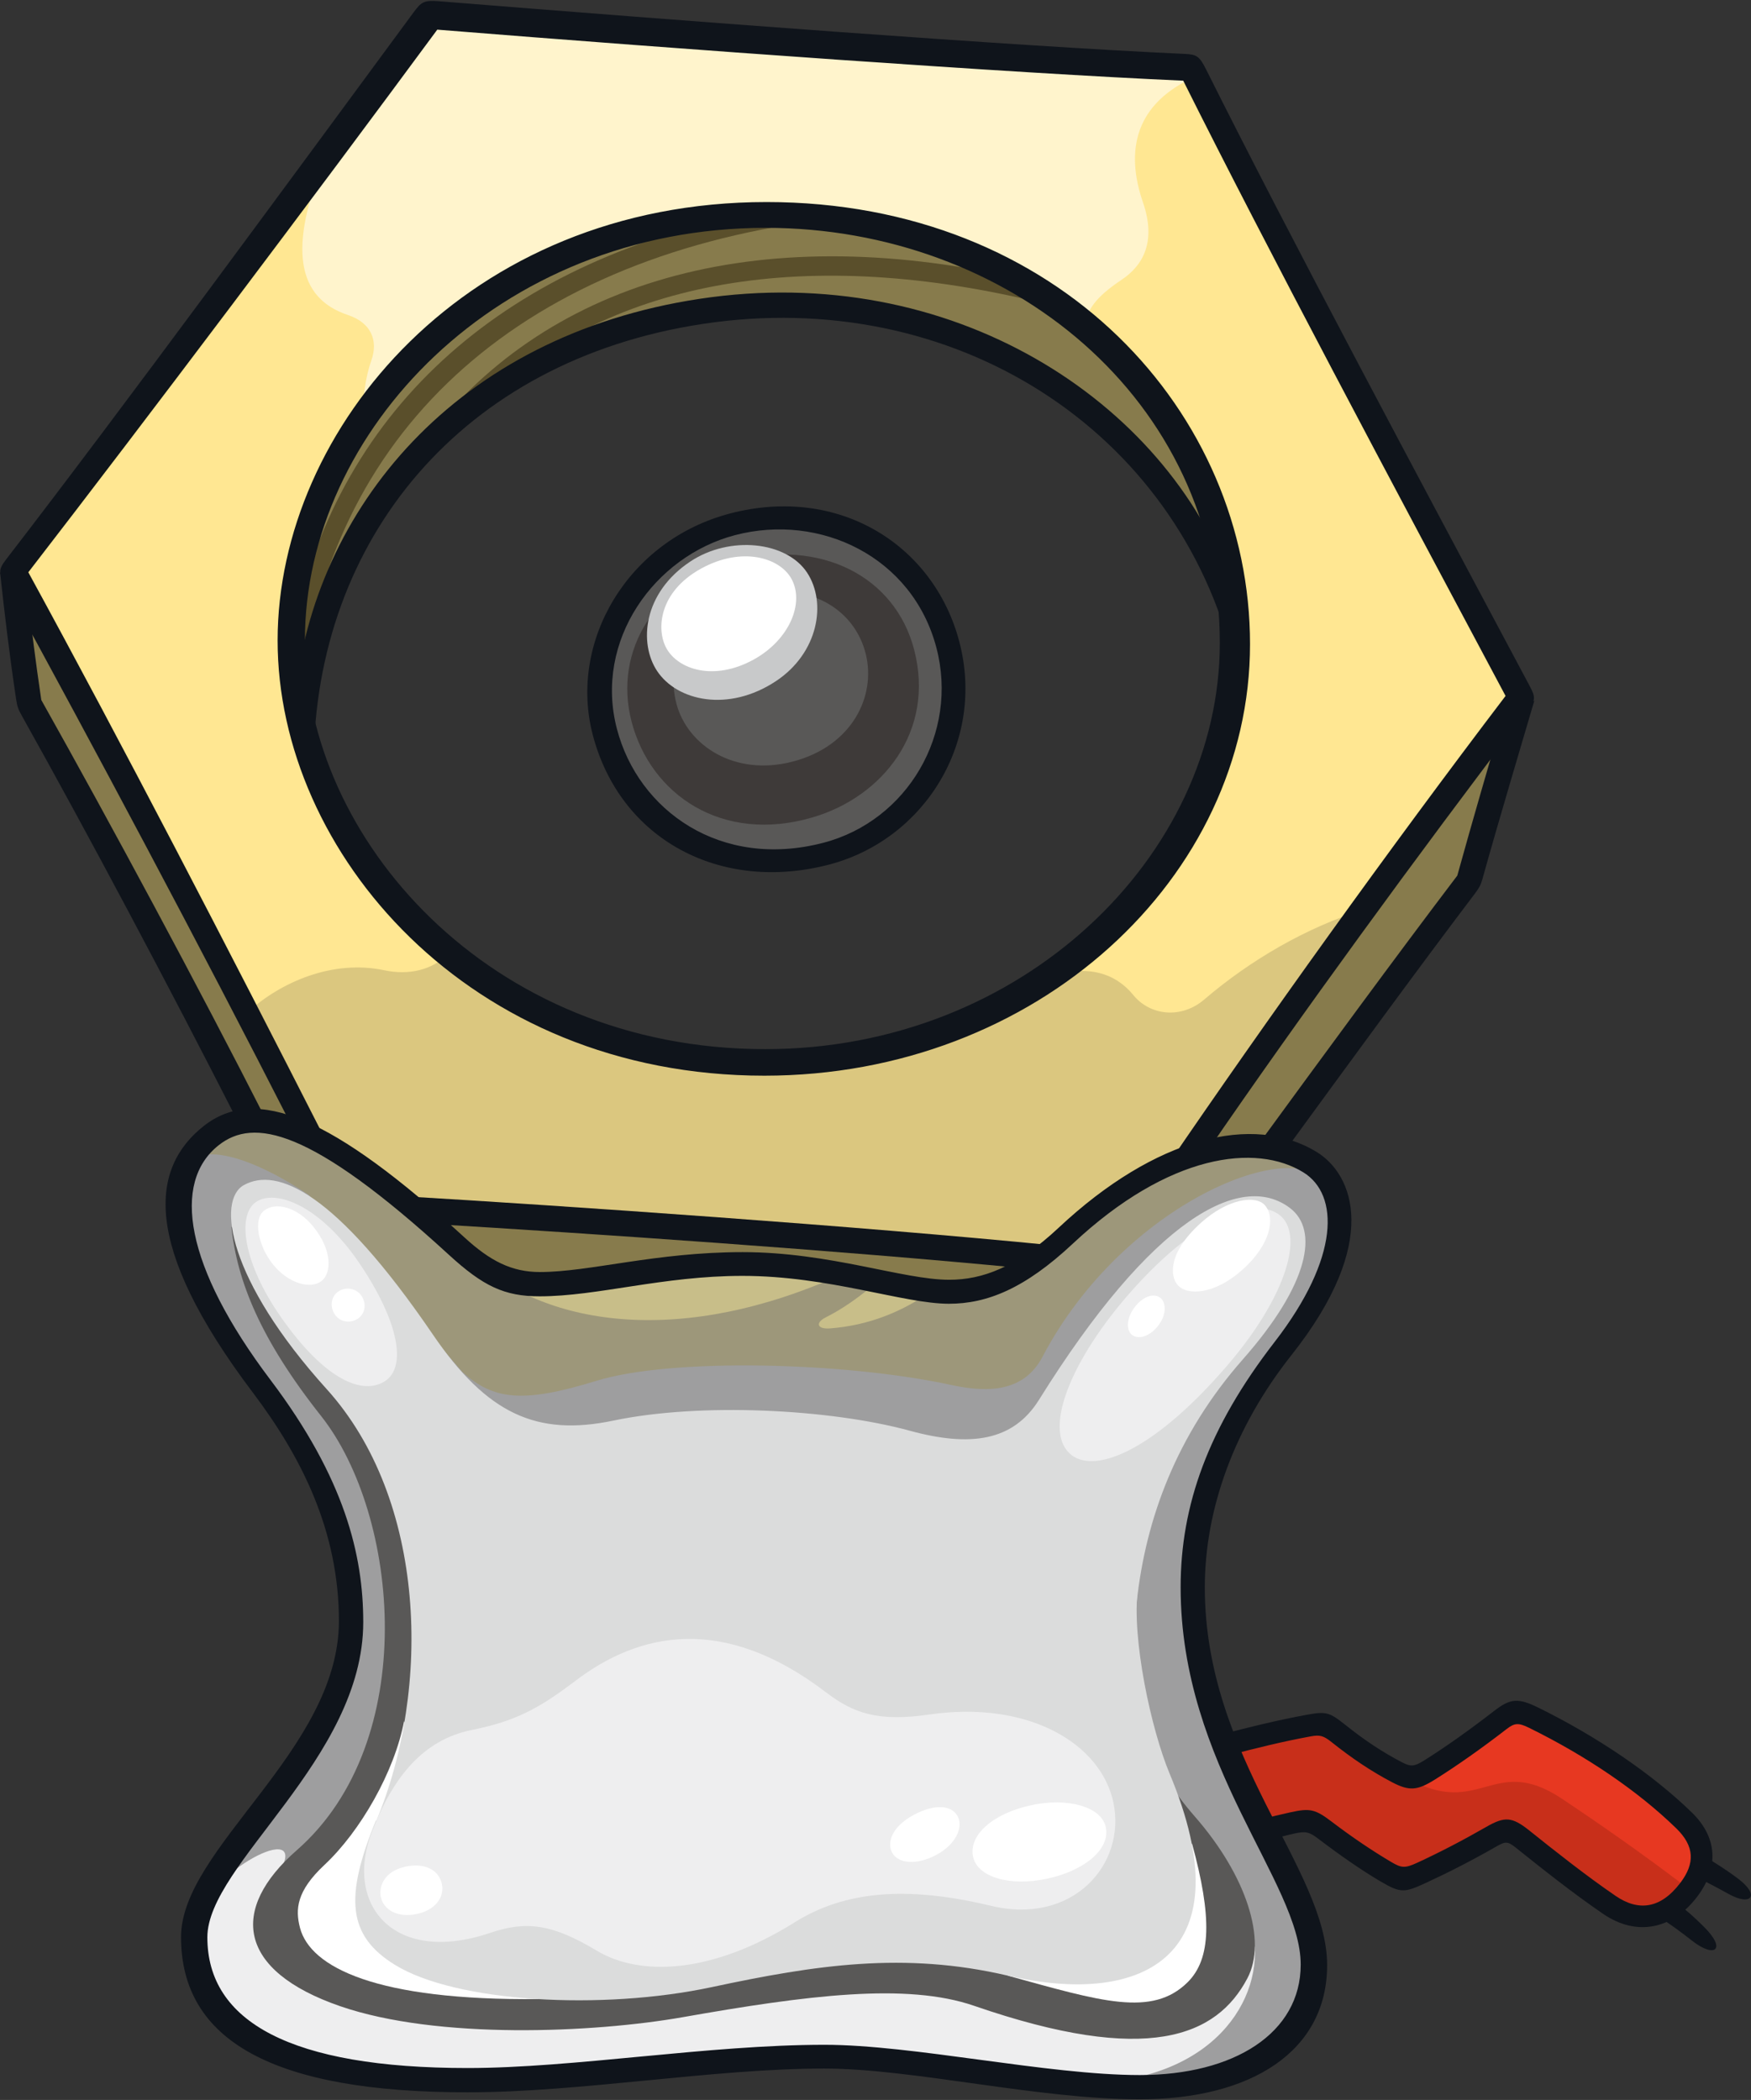 <?xml version="1.0" encoding="UTF-8"?>
<!-- Created with Inkscape (http://www.inkscape.org/) -->
<svg version="1.1" viewBox="0 0 65.268 78.267" xmlns="http://www.w3.org/2000/svg">
 <rect x="0" y="0" width="65.268" height="78.267" fill="#333333" stroke="none"/>
 <g transform="translate(-1.966 -1.936)">
  <g transform="matrix(.4 0 0 -.4 64.758 69.796)">
   <path d="m0 0c-3.87 3.767-9.051 7.146-14.015 9.59-1.48 0.728-2.01 0.651-3.089-0.183-2.116-1.636-4.355-3.24-6.618-4.662-1.25-0.786-1.933-0.81-3.016-0.243-1.946 1.018-3.69 2.187-5.5 3.631-1.049 0.837-1.392 0.969-2.717 0.727-2.838-0.516-5.469-1.173-7.841-1.791 1.121-2.854 2.413-5.496 3.65-7.937 0.907 0.244 1.804 0.481 2.675 0.67 1.455 0.316 1.798 0.228 3.025-0.704 1.86-1.418 3.795-2.75 5.634-3.839 1.428-0.847 1.821-0.806 3.324-0.113 2.226 1.025 4.432 2.182 6.54 3.39 1.234 0.709 1.635 0.734 2.869-0.253 2.492-1.993 5.296-4.205 8.099-6.126 2.326-1.594 5.103-1.613 7.392 1.389 1.786 2.342 1.5 4.592-0.412 6.454" fill="#e73821"/>
  </g>
  <g transform="matrix(.4 0 0 -.4 50.765 66.249)">
   <path d="m0 0c-2.838-0.517-5.469-1.174-7.841-1.791 1.121-2.855 2.413-5.496 3.651-7.938 0.906 0.245 1.803 0.482 2.674 0.67 1.455 0.317 1.798 0.229 3.025-0.704 1.86-1.418 3.795-2.75 5.634-3.839 1.428-0.846 1.821-0.805 3.324-0.113 2.226 1.026 4.432 2.183 6.54 3.391 1.234 0.709 1.635 0.733 2.869-0.253 2.492-1.993 5.296-4.205 8.099-6.126 2.755-1.889 5.38-1.286 7.433 1.45-4.734 3.607-8.637 6.28-11.785 8.39-6.768 4.536-7.706-2.436-15.406 2.505-1.946 1.017-3.69 2.187-5.5 3.63-1.049 0.837-1.392 0.969-2.717 0.728" fill="#c82f1a"/>
  </g>
  <g transform="matrix(.4 0 0 -.4 48.934 69.758)">
   <path d="m0 0c0.921 0.248 1.968 0.501 2.854 0.693 1.806 0.393 2.287 0.288 3.825-0.88 1.917-1.46 3.802-2.723 5.523-3.742 0.963-0.57 1.277-0.619 2.431-0.089 2.107 0.972 4.269 2.096 6.463 3.355 1.694 0.969 2.377 0.951 3.995-0.344 2.431-1.942 5.241-4.176 8.036-6.09 2.116-1.448 4.176-1.232 6.03 1.201 1.4 1.834 1.327 3.437-0.373 5.091-3.551 3.457-8.332 6.716-13.693 9.355-0.992 0.49-1.359 0.478-2.095-0.089-2.326-1.799-4.582-3.389-6.686-4.712-1.655-1.039-2.402-1.099-4.003-0.261-1.921 1.006-3.73 2.217-5.643 3.742-0.771 0.617-1.114 0.681-1.916 0.538-2.695-0.491-5.184-1.119-7.678-1.767l-0.76 1.923c2.591 0.675 5.255 1.344 8.073 1.856 1.768 0.324 2.094 0.228 3.555-0.939 1.837-1.465 3.446-2.529 5.278-3.488 0.831-0.432 1.16-0.407 2.08 0.17 2.063 1.298 4.235 2.846 6.522 4.615 1.508 1.17 2.239 1.228 4.122 0.298 5.499-2.707 10.644-6.208 14.305-9.773 2.353-2.289 2.564-5.118 0.47-7.864-2.271-2.976-5.598-3.735-8.759-1.566-2.837 1.945-5.65 4.182-8.102 6.143-0.773 0.616-0.967 0.623-1.834 0.127-2.232-1.279-4.435-2.409-6.582-3.399-1.993-0.918-2.334-0.966-4.257 0.171-1.795 1.064-3.734 2.412-5.725 3.928-0.858 0.654-1.189 0.739-2.222 0.515-0.769-0.168-1.541-0.375-2.339-0.589z" fill="#0f141b"/>
  </g>
  <g transform="matrix(.4 0 0 -.4 65.388 71.059)">
   <path d="m0 0c1.234-0.742 2.319-1.421 3.389-2.226 2.129-1.6 1.236-2.616-0.859-1.443-1.047 0.585-1.999 1.069-2.935 1.553z" fill="#0f141b"/>
  </g>
  <g transform="matrix(.4 0 0 -.4 64.454 72.85)">
   <path d="m0 0c1.038-0.796 1.679-1.366 2.607-2.295 2.078-2.077 0.978-2.926-1.163-1.241-1.061 0.835-2.099 1.593-3.426 2.443z" fill="#0f141b"/>
  </g>
  <g transform="matrix(.4 0 0 -.4 30.546 9.944)">
   <path d="m0 0c25.997 0 43.686-18.842 43.686-39.926 0-20.556-18.985-39.04-43.907-39.04-25.722 0-44.017 19.317-44.017 39.372 0 20.317 18.416 39.594 44.238 39.594m-32.683-92.654c16.77-0.998 40.911-2.649 58.162-4.341 0.776 0.588 1.56 1.24 2.364 1.992 3.905 3.659 7.853 6.033 11.486 7.266 9.538 13.938 20.835 29.473 31.01 42.835-10.838 20.57-22.755 42.294-30.787 58.75-16.655 0.709-50.317 3.188-70.869 4.842-10.276-13.937-27.166-36.734-38.86-51.852 9.486-17.358 19.382-36.275 27.698-52.6 2.654-1.307 5.857-3.546 9.796-6.892" fill="#ffe792"/>
  </g>
  <g transform="matrix(.4 0 0 -.4 49.795 52.195)">
   <path d="m0 0c7.382 9.539 5.64 15.429 2.571 17.336-5.123 3.185-14.082 1.377-22.81-6.802-3.774-3.534-7.171-5.243-10.871-5.243-4.178 0-11.054 2.594-19.254 2.594-7.489 0-14.314-1.889-18.898-1.889-2.956 0-5.363 1.389-7.714 3.543-12.71 11.651-18.748 13.559-22.892 10.286-5.388-4.254-3.403-12.631 4.727-23.391 5.824-7.708 8.297-14.998 8.297-21.897 0-12.333-14.609-21.899-14.609-29.389 0-8.139 7.358-13.322 25.459-13.322 9.891 0 22.889 2.205 33.287 2.205 8.309 0 20.745-2.85 29.36-2.85 9.509 0 16.25 4.183 16.25 11.402 0 8.167-11.319 18.912-11.319 35.166 0 7.387 2.503 14.611 8.416 22.251" fill="#9e9e9f"/>
  </g>
  <g transform="matrix(.4 0 0 -.4 9.291 73.415)">
   <path d="m0 0c-1.674-6.074 2.068-15.168 25.183-15.168 9.891 0 22.888 2.205 33.287 2.205 6.12 0 14.476-1.544 21.898-2.358 12.834-0.879 18.599 6.384 18.252 12.622l-91.196 6.468c3.734 5.713-5.908 0.949-7.424-3.769" fill="#eeeeef"/>
  </g>
  <g transform="matrix(.4 0 0 -.4 10.591 47.658)">
   <path d="m0 0c0.536-5.105 2.742-10.536 8.36-17.636 7.286-9.207 9.304-30.331-2.263-40.456-6.309-5.521-5.535-11.233 4.047-14.538 9.054-3.122 23.573-2.491 31.937-1.018 11.521 2.029 20.813 3.239 27.145 1.052 16.15-5.576 22.592-2.857 25.451 2.568 1.854 3.518-0.071 9.547-4.889 15.064-4.036 4.621-5.877 9.209-5.704 17.008l-46.291 4.533z" fill="#595857"/>
  </g>
  <g transform="matrix(.4 0 0 -.4 17.028 66.087)">
   <path d="m0 0c-0.894-4.693-4.048-10.236-7.429-13.399-2.582-2.416-2.728-4.114-2.269-5.86 0.969-3.682 7.135-6.791 22.239-6.632z" fill="#fff"/>
  </g>
  <g transform="matrix(.4 0 0 -.4 39.534 75.572)">
   <path d="m0 0c8.652-2.379 13.432-3.901 16.755-0.608 2.2 2.18 2.277 6.098 0.409 12.912z" fill="#fff"/>
  </g>
  <g transform="matrix(.4 0 0 -.4 15.975 69.796)">
   <path d="m0 0c-2.938-7.173-2.613-10.725 1.781-13.432 5.692-3.505 19.288-4.261 29.53-2.073 9.704 2.073 17.916 3.318 27.538 1.078 12.924-3.008 22.142 2.051 15.13 18.794-1.727 4.123-3.556 12.59-2.971 17.237z" fill="#dbdcdc"/>
  </g>
  <g transform="matrix(.4 0 0 -.4 41.693 47.977)">
   <path d="m0 0c-3.773-3.534-7.171-5.243-10.871-5.243-4.177 0-11.054 2.594-19.254 2.594-7.488 0-14.313-1.889-18.897-1.889-2.957 0-5.364 1.389-7.714 3.543-12.71 11.651-18.748 13.558-22.893 10.286-1.023-0.809-1.778-1.767-2.277-2.86 1.51 2.641 7.298 0.107 11.363-2.675l14.312-16.482c2.89-2.635 5.664-2.938 12.496-0.833 6.986 2.154 23.135 1.766 33.09-0.394 3.609-0.782 6.801-0.55 8.48 2.642 7.62 14.492 23.85 20.763 26.389 16.001-2.612 4.897-12.714 6.093-24.224-4.69" fill="#9d977a"/>
  </g>
  <g transform="matrix(.4 0 0 -.4 38.211 72.819)">
   <path d="m0 0c17.888-5.464 18.979 1.405 17.466 6.637-3.619 12.52-4.68 29.814 7.753 43.926 6.201 7.039 7.065 12.041 4.379 14.082-4.562 3.463-12.84-0.943-23.388-17.865-2.398-3.847-6.369-4.436-12.043-2.885-7.464 2.04-19.556 2.636-27.617 0.945-7.146-1.5-11.785 0.628-16.82 8.012-9.123 13.379-14.548 15.629-17.615 13.932-2.548-1.409-1.498-8.819 7.713-19.009 9.302-10.29 9.774-27.861 4.628-40.225l43.877-3.84z" fill="#dbdcdc"/>
  </g>
  <g transform="matrix(.4 0 0 -.4 43.469 69.125)">
   <path d="m0 0c-1.168 5.572-8.002 9.543-17.131 8.22-4.804-0.697-7.085 0.103-9.663 2.071-9.553 7.29-17.373 5.603-23.343 1.066-3.503-2.662-5.642-3.764-9.663-4.581-4.556-0.923-7.296-4.423-9.177-9.179-2.895-6.959 1.806-12.807 10.904-9.722 3.363 1.14 5.778 0.827 9.928-1.663 3.984-2.391 10.647-2.228 18.438 2.641 4.58 2.862 10.239 3.459 18.208 1.56l1e-3 3e-3c7.691-1.905 12.701 3.84 11.498 9.584" fill="#eeeeef"/>
  </g>
  <g transform="matrix(.4 0 0 -.4 29.633 49.038)">
   <path d="m0 0c-7.488 0-14.313-1.889-18.897-1.889-2.29 0-4.25 0.84-6.11 2.218l-3e-3 -2e-3c6.976-6.252 19.492-8.014 34.352-1.288-2.832 0.518-5.966 0.961-9.342 0.961" fill="#c8be89"/>
  </g>
  <g transform="matrix(.4 0 0 -.4 32.916 51.447)">
   <path d="M 0,0 C 3.519,0.281 6.597,1.479 9.517,3.525 8.055,3.686 6.34,4.029 4.439,4.417 2.791,2.962 1.15,1.818 -0.434,1.025 -1.396,0.544 -1.268,-0.102 0,0" fill="#c8be89"/>
  </g>
  <g transform="matrix(.4 0 0 -.4 14.934 13.676)">
   <path d="m0 0c2.154-0.718 2.849-2.367 2.183-4.244-0.539-1.52-0.822-3.505-0.757-5.335 7.575 11.004 21.053 18.899 37.572 18.899 11.947 0 22.133-3.986 29.66-10.334 0.221 1.48 0.995 2.664 3.431 4.287 2.001 1.334 3.266 3.545 2.001 7.215-1.684 4.882-0.714 9.265 4.922 11.743-0.153 0.31-0.313 0.63-0.462 0.937-16.654 0.709-50.317 3.188-70.869 4.843-2.815-3.818-6.134-8.312-9.699-13.118-3.678-8.755-2.664-13.332 2.018-14.893" fill="#fff4cc"/>
  </g>
  <g transform="matrix(.4 0 0 -.4 13.54 44.278)">
   <path d="m0 0c-6.675 13.772-20.986 40.38-27.697 52.6 0.529-4.801 0.971-8.34 1.552-12.377 6.57-11.703 14.444-26.499 20.684-38.757 1.544-0.133 3.729-0.593 5.461-1.466" fill="#877b4c"/>
  </g>
  <g transform="matrix(.4 0 0 -.4 28.111 13.531)">
   <path d="m0 0c21.878 3.312 43.298-8.038 49.722-29.173-0.971 20.347-18.381 38.132-43.639 38.132-25.822 0-44.238-19.277-44.238-39.594 0-2.847 0.381-5.678 1.088-8.442 1.161 19.45 14.41 35.647 37.067 39.077" fill="#877b4c"/>
  </g>
  <g transform="matrix(.4 0 0 -.4 15.377 49.04)">
   <path d="m0 0c3.652-5.418 4.402-9.633 2.322-10.948-2.032-1.286-5.515 0.041-9.663 5.971-3.555 5.084-4.115 9.534-2.323 10.743 1.824 1.229 6.004-0.337 9.664-5.766" fill="#eeeeef"/>
  </g>
  <g transform="matrix(.4 0 0 -.4 49.729 47.28)">
   <path d="m0 0c2.067-1.949 0.352-7.695-5.309-14.184-6.901-7.911-12.327-9.865-14.432-7.879-2.455 2.313 0.179 8.793 5.722 15.068 6.477 7.329 11.933 8.962 14.019 6.995" fill="#eeeeef"/>
  </g>
  <g transform="matrix(.4 0 0 -.4 13.655 47.667)">
   <path d="m0 0c1.77-2.212 1.668-4.295 0.747-5.032-1.001-0.801-3.097-0.248-4.535 1.549-1.373 1.715-1.865 4.175-0.829 5.004 1.074 0.86 3.132 0.335 4.617-1.521" fill="#fff"/>
  </g>
  <g transform="matrix(.4 0 0 -.4 15.438 50.23)">
   <path d="m0 0c0.516-0.765 0.339-1.684-0.336-2.139-0.645-0.435-1.629-0.365-2.139 0.392-0.47 0.698-0.395 1.657 0.329 2.145 0.673 0.455 1.663 0.319 2.146-0.398" fill="#fff"/>
  </g>
  <g transform="matrix(.4 0 0 -.4 48.29 49.25)">
   <path d="m0 0c-2.608-2.347-5.159-2.462-6.055-1.466-0.73 0.812-0.947 3.02 2.165 5.819 2.499 2.248 5.085 2.592 5.936 1.646 1.018-1.132 0.573-3.645-2.046-5.999" fill="#fff"/>
  </g>
  <g transform="matrix(.4 0 0 -.4 45.158 51.317)">
   <path d="m0 0c-0.843-1.13-1.903-1.369-2.482-0.937-0.532 0.396-0.578 1.495 0.218 2.56 0.742 0.993 1.762 1.389 2.4 0.912 0.522-0.389 0.638-1.498-0.136-2.535" fill="#fff"/>
  </g>
  <g transform="matrix(.4 0 0 -.4 43.183 70.034)">
   <path d="m0 0c0.447-2.075-2.027-4.066-5.436-4.801-3.603-0.776-6.53 0.183-6.929 2.035-0.421 1.952 1.717 4.008 5.447 4.813 3.326 0.717 6.503-0.123 6.918-2.047" fill="#fff"/>
  </g>
  <g transform="matrix(.4 0 0 -.4 37.662 69.629)">
   <path d="m0 0c0.544-1.012-0.156-2.616-1.965-3.589-1.861-1.001-3.584-0.837-4.141 0.2-0.448 0.832-0.17 2.338 2.023 3.518 1.87 1.006 3.502 0.951 4.083-0.129" fill="#fff"/>
  </g>
  <g transform="matrix(.4 0 0 -.4 18.431 72.13)">
   <path d="m0 0c0.306-1.271-0.589-2.479-2.282-2.847-1.855-0.402-3.138 0.398-3.389 1.553-0.224 1.029 0.351 2.428 2.282 2.848 1.703 0.369 3.07-0.225 3.389-1.554" fill="#fff"/>
  </g>
  <g transform="matrix(.4 0 0 -.4 49.4 44.684)">
   <path d="m0 0c5.787 7.929 12.784 17.504 18.323 24.788 1.741 6.304 3.318 11.612 4.921 17.087-7.692-9.831-24.028-32.335-31.006-42.833 2.558 0.976 5.301 1.24 7.762 0.958" fill="#877b4c"/>
  </g>
  <g transform="matrix(.4 0 0 -.4 46.293 45.068)">
   <path d="m0 0c5.092 7.438 10.662 15.308 16.324 23.09-5.374-1.649-10.672-4.75-14.927-8.397-2.122-1.819-5.032-1.515-6.608 0.424-1.655 2.037-4.276 2.873-7.766 1.717-7.293-5.009-16.444-8.064-26.577-8.064-11.686 0-21.831 3.995-29.431 10.226-1.573-1.592-3.776-2.049-6.011-1.575-4.819 1.022-9.653-1.094-12.737-3.906 2.041-3.951 4.02-7.812 5.92-11.541 2.7-1.329 5.964-3.62 9.992-7.057 13.791-0.521 42.621-2.512 57.496-4.538 0.928 0.668 1.869 1.449 2.835 2.353 3.906 3.661 7.856 6.036 11.49 7.268" fill="#dbc77f"/>
  </g>
  <g transform="matrix(.4 0 0 -.4 18.979 48.376)">
   <path d="m0 0c2.351-2.154 4.758-3.543 7.714-3.543 4.584 0 11.409 1.889 18.897 1.889 8.201 0 15.077-2.594 19.254-2.594 2.753 0 5.339 0.949 8.036 2.89-14.875 2.026-43.705 4.017-57.496 4.538 1.139-0.971 2.328-2.019 3.595-3.18" fill="#877b4c"/>
  </g>
  <g transform="matrix(.4 0 0 -.4 12.743 26.126)">
   <path d="m0 0c3.686 21.099 18.563 35.456 42.243 40.448l5.704-0.697c-27.866-4.103-45.007-20.676-47.03-45.493z" fill="#5a4f2b"/>
  </g>
  <g transform="matrix(.4 0 0 -.4 17.643 18.591)">
   <path d="m0 0c11.296 15.487 31.284 21.196 55.605 15.727l3.687-2.677c-22.277 5.782-40.634 2.81-52.536-7.991z" fill="#5a4f2b"/>
  </g>
  <g transform="matrix(.4 0 0 -.4 40.135 49.207)">
   <path d="m0 0c-17.396 1.68-40.063 3.222-55.319 4.14l-2.856 2.593c15.599-0.923 42.666-2.789 60.9-4.596z" fill="#0f141b"/>
  </g>
  <g transform="matrix(.4 0 0 -.4 12.894 44.006)">
   <path d="m0 0c-8.959 17.572-18.44 35.311-26.866 50.741-0.595 1.089-0.599 1.381 0.137 2.337 10.903 14.13 26.573 35.511 37.935 50.926 0.733 0.995 0.971 1.167 2.392 1.054 22.693-1.823 53.836-4.201 69.478-4.905 1.094-0.049 1.372-0.2 1.986-1.427 7.992-15.993 19.738-37.911 30.155-57.456 0.596-1.119 0.547-1.33-0.199-2.311-10.409-13.688-21.081-28.304-29.89-41.142l-3.64-1.193c9.093 13.322 20.553 29.332 31.49 43.706-10.585 19.833-22.188 41.612-30.036 57.327-15.665 0.685-46.56 2.91-69.514 4.755-11.47-15.555-27.075-36.281-38.109-50.561 8.747-16.017 18.512-34.841 27.806-53.106z" fill="#0f141b"/>
  </g>
  <g transform="matrix(.4 0 0 -.4 3.018 24.215)">
   <path d="m0 0c0.305-2.926 0.664-5.773 1.218-9.526 6.466-11.525 14.617-26.658 21.05-39.314l-2.848 0.256c-6.232 12.23-13.752 26.398-19.99 37.544-0.374 0.667-0.455 0.899-0.563 1.619-0.612 4.085-1.077 7.982-1.49 11.802z" fill="#0f141b"/>
  </g>
  <g transform="matrix(.4 0 0 -.4 48.811 44.673)">
   <path d="m0 0c5.801 7.948 13.062 17.852 18.688 25.256 1.477 5.335 2.893 10.173 4.226 14.717l2.953 1.584c-1.301-4.436-3.365-11.329-4.845-16.649-0.146-0.527-0.309-0.82-0.686-1.317-5.42-7.147-12.158-16.389-17.756-24.06z" fill="#0f141b"/>
  </g>
  <g transform="matrix(.4 0 0 -.4 49.474 51.956)">
   <path d="m0 0c6.118 7.906 6.007 13.745 2.704 15.801-4.427 2.751-12.558 1.747-21.496-6.628-4.473-4.191-7.998-5.604-11.548-5.604-4.233 0-11.162 2.598-19.25 2.598-7.401 0-13.519-1.906-18.889-1.906-3.292 0-5.269 0.944-8.457 3.867-12.982 11.899-18.228 12.761-21.456 10.213-4.368-3.448-3.188-11.26 4.83-21.874 6.93-9.173 8.642-16.332 8.642-22.566 0-12.741-14.527-22.544-14.527-29.362 0-7.878 7.803-12.184 24.25-12.184 9.895 0 22.456 2.166 33.255 2.166 8.288 0 20.804-2.82 29.381-2.82 8.812 0 14.999 3.921 14.999 10.29 0 7.645-11.189 18.51-11.189 35.163 0 7.621 2.55 14.832 8.751 22.846m1.574-1.22c-5.324-6.724-8.072-14.354-8.072-21.641 0-15.926 11.399-26.259 11.399-35.198 0-7.978-7.008-12.5-17.469-12.5-9.483 0-21.162 2.867-29.395 2.867-10.333 0-22.723-2.216-33.239-2.216-18.079 0-26.698 4.794-26.698 14.473 0 8.292 14.712 17.427 14.712 29.442 0 8.387-3.49 15.285-8.005 21.264-10.505 13.903-9.481 21-4.592 24.86 4.875 3.848 12.002 0.89 24.302-10.386 2.379-2.182 4.39-3.22 7.02-3.22 4.645 0 10.787 1.855 18.9 1.855 8.116 0 14.955-2.576 19.244-2.576 3.098 0 6.26 1.155 10.213 4.86 8.976 8.406 18.133 10.713 24.082 7.015 3.33-2.07 5.969-8.326-2.402-18.899" fill="#0f141b"/>
  </g>
  <g transform="matrix(.4 0 0 -.4 30.514 10.428)">
   <path d="m0 0c-24.97 0-42.956-18.996-42.956-38.416 0-18.341 17.047-38.111 42.903-38.111 23.961 0 42.353 18.031 42.353 37.845 0 22.747-19.731 38.682-42.3 38.682m-0.143-79c-27.584 0-45.357 20.842-45.357 40.548 0 19.817 17.715 40.856 45.558 40.856 27.314 0 45.058-19.684 45.058-41.195 0-21.733-19.836-40.209-45.259-40.209" fill="#0f141b"/>
  </g>
  <g transform="matrix(.4 0 0 -.4 12.952 27.987)">
   <path d="m0 0c1.771 17.724 14.994 33.841 37.717 37.281 23.455 3.555 43.447-9.467 49.639-26.709l0.159-7.141c-5.245 21.674-26.134 35.054-49.488 31.515-22.53-3.411-36.097-20.167-36.264-40.794z" fill="#0f141b"/>
  </g>
  <g transform="matrix(.4 0 0 -.4 37.305 25.966)">
   <path d="m0 0c2.245-8.543-2.921-17.262-11.336-19.465-9.72-2.545-18.32 2.528-20.626 11.336-2.145 8.196 3.068 17.045 11.889 19.355 9.204 2.409 17.806-2.6 20.073-11.226" fill="#595857"/>
  </g>
  <g transform="matrix(.4 0 0 -.4 29.336 22.845)">
   <path d="m0 0c-7.18-1.88-11.332-8.241-9.566-14.985 1.763-6.738 8.383-11.391 16.866-8.904 6.52 1.912 11.453 8.019 9.455 15.65-1.775 6.781-8.657 10.359-16.755 8.239m12.253-8.659c0.965-3.901-1.218-8.569-6.803-10.03-5.423-1.42-9.822 1.503-10.845 5.41-0.978 3.737 0.637 8.417 6.803 10.031 5.509 1.442 9.81-1.227 10.845-5.411" fill="#3e3a39"/>
  </g>
  <g transform="matrix(.4 0 0 -.4 32.048 23.276)" fill="#c8c9ca">
   <path d="m0 0c1.861-2.813 1.056-7.5-2.903-10.12-4.42-2.925-9.211-1.859-11.074 0.954-1.707 2.579-1.322 7.27 3.111 10.202 3.678 2.435 8.939 1.874 10.866-1.036" fill="#c8c9ca"/>
  </g>
  <g transform="matrix(.4 0 0 -.4 31.467 23.509)">
   <path d="m0 0c1.249-2.27-0.216-5.706-3.523-7.525-3.734-2.054-7.054-0.903-8.13 1.055-0.97 1.763-0.69 5.266 3.234 7.424 3.811 2.096 7.334 1.019 8.419-0.954" fill="#fff"/>
  </g>
  <g transform="matrix(.4 0 0 -.4 36.87 26.077)">
   <path d="m0 0c-2.23 8.488-10.837 12.563-18.762 10.49-7.52-1.969-13.165-9.824-11.009-18.058 1.992-7.615 9.671-13.114 19.248-10.605 7.818 2.046 12.62 10.193 10.523 18.173m2.137 0.554c2.448-9.31-3.247-18.435-12.138-20.762-10.12-2.649-19.467 2.322-22.02 12.082-2.282 8.718 3.287 18.145 12.795 20.634 10.123 2.648 18.983-2.903 21.363-11.954" fill="#0f141b"/>
  </g>
 </g>
</svg>
